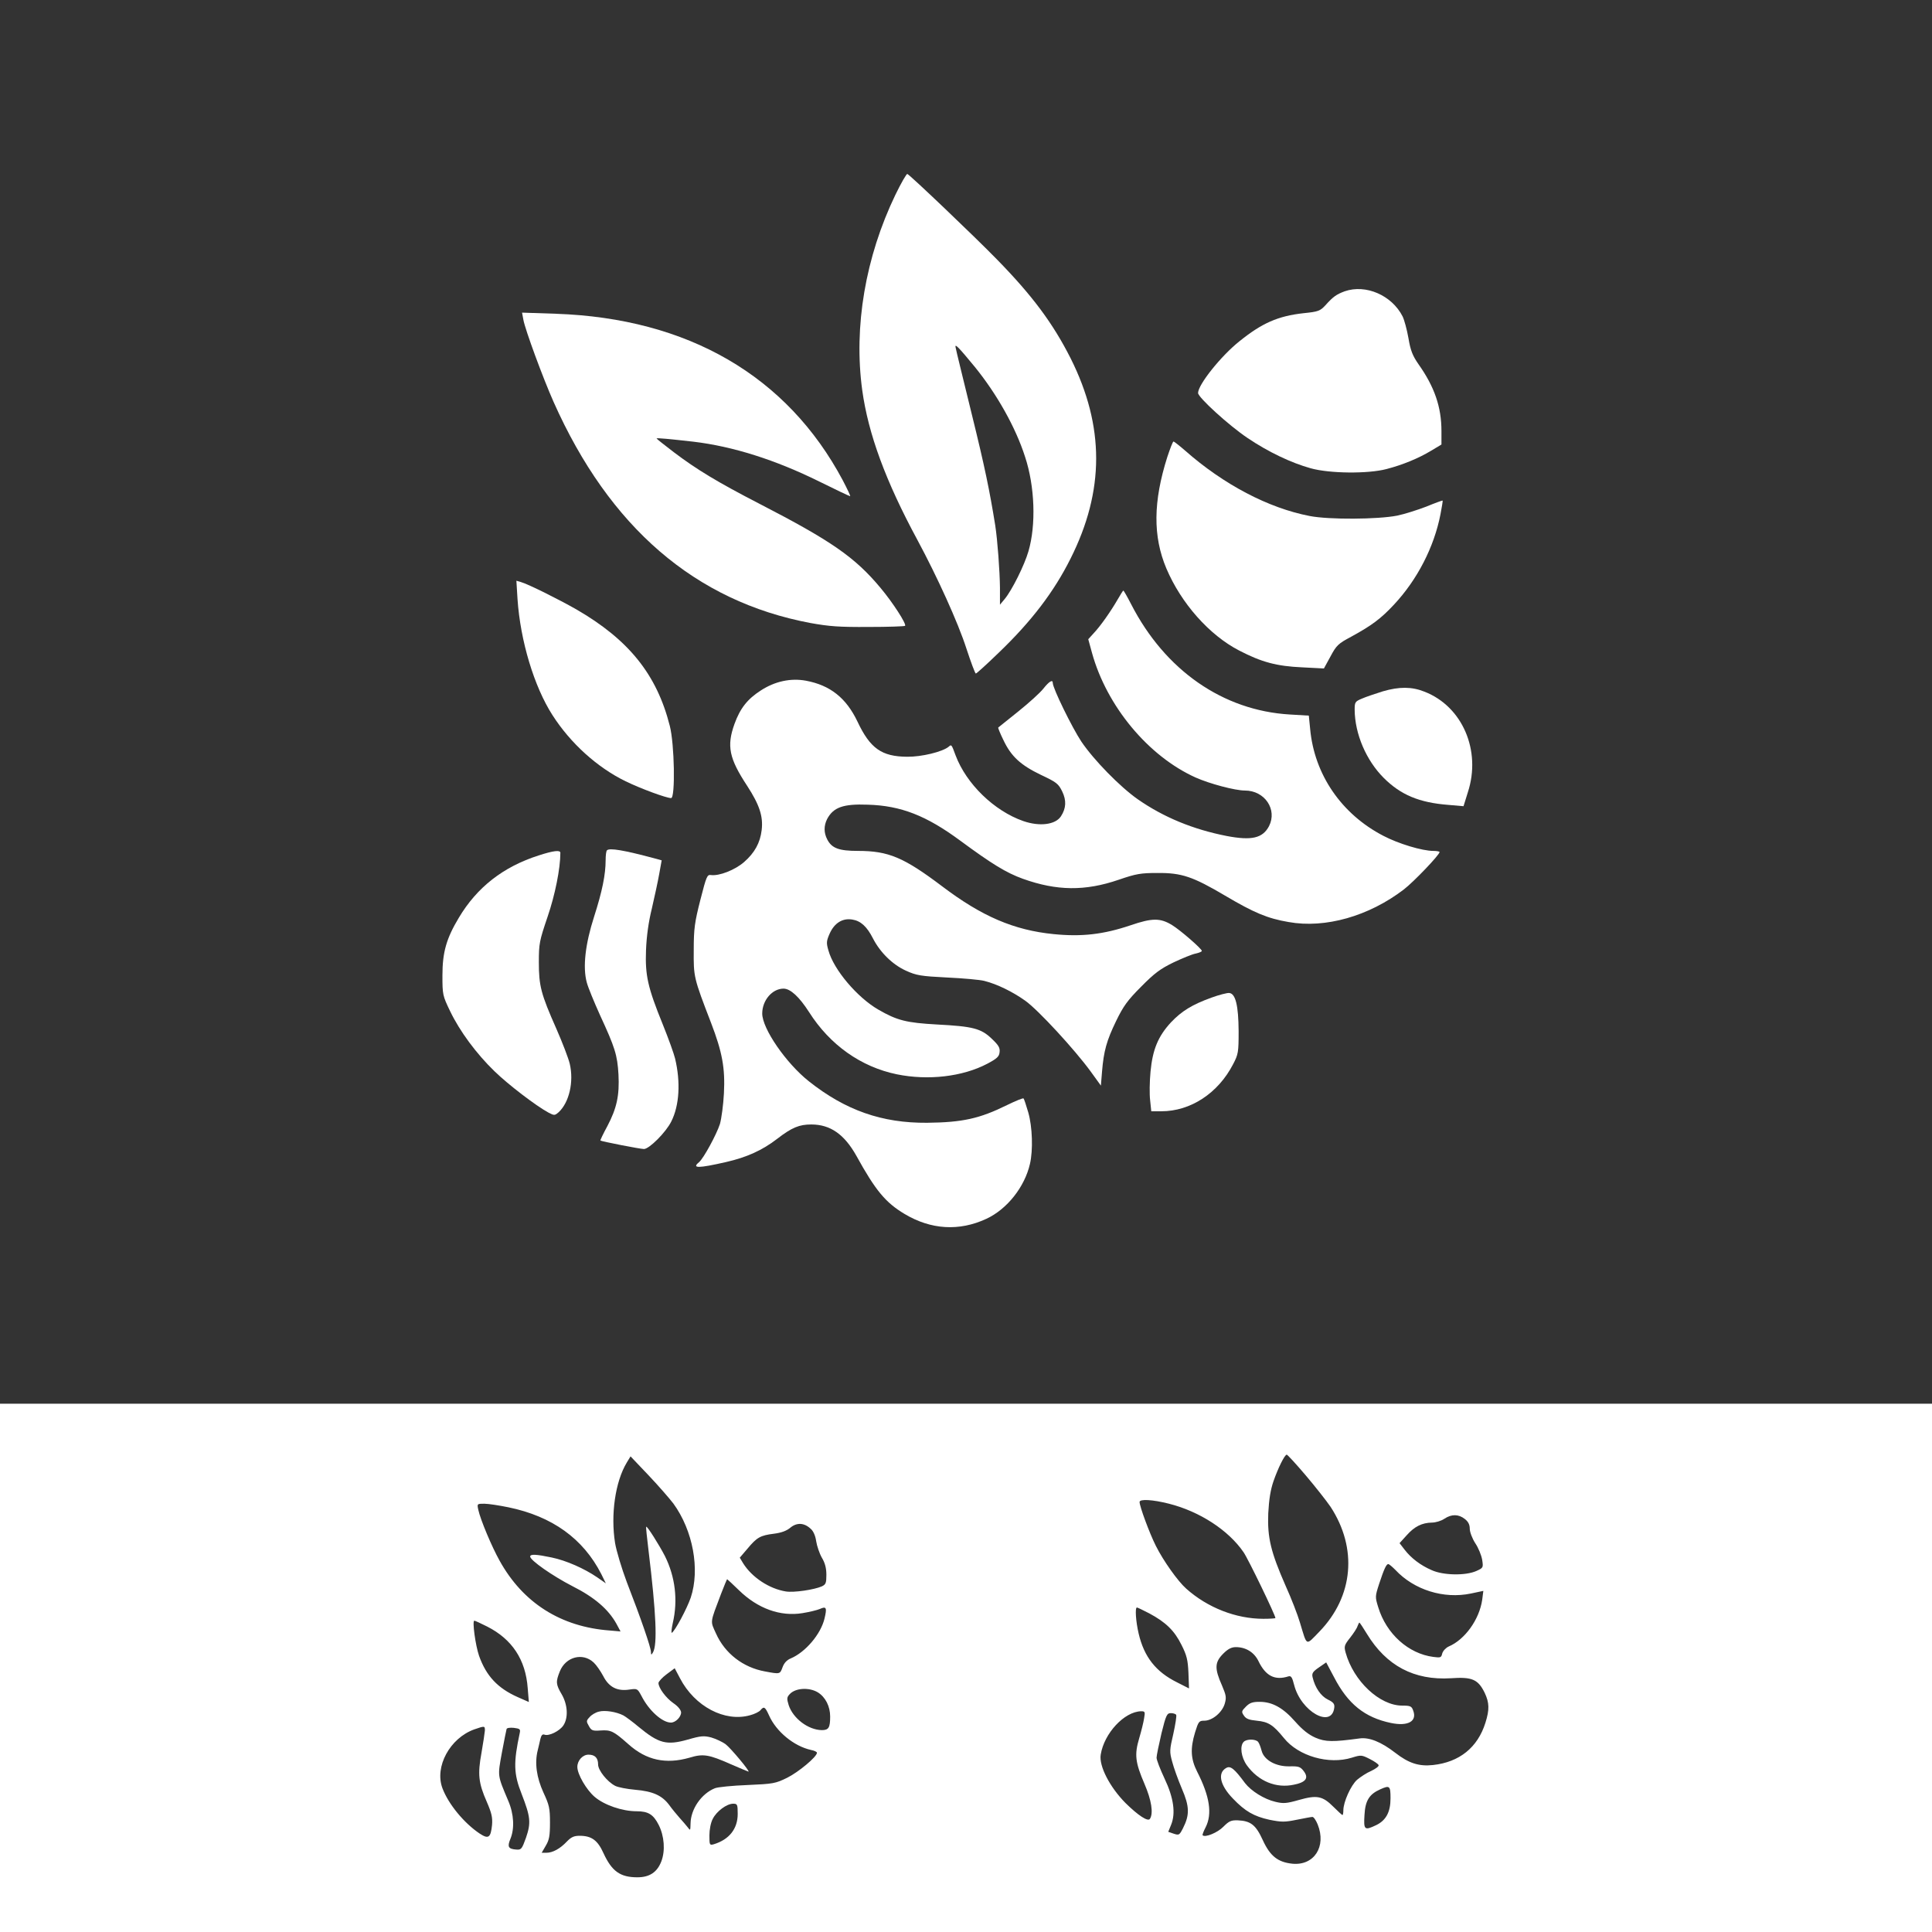 <?xml version="1.0" standalone="no"?>
<!DOCTYPE svg PUBLIC "-//W3C//DTD SVG 20010904//EN"
 "http://www.w3.org/TR/2001/REC-SVG-20010904/DTD/svg10.dtd">
<svg version="1.0" xmlns="http://www.w3.org/2000/svg"
 width="1024pt" height="1024pt" viewBox="0 0 1024 1024"
 preserveAspectRatio="xMidYMid meet">

<rect x="0" y="0" width="1024" height="1024" fill="#333333" stroke="none"/>

<g transform="translate(0,1024) scale(0.1,-0.1)"
fill="#ffffff" stroke="none">
<path d="M4746 9208 c-159 -330 -222 -699 -176 -1036 32 -232 124 -482 292
-793 106 -197 216 -439 260 -576 24 -73 46 -132 50 -133 4 0 59 50 122 111
173 166 292 322 380 498 181 360 181 701 1 1061 -94 186 -203 333 -392 526
-118 121 -460 447 -474 452 -4 2 -33 -48 -63 -110z m421 -913 c117 -144 216
-320 266 -476 52 -157 59 -361 18 -501 -21 -73 -87 -206 -126 -253 l-25 -30 0
90 c-1 89 -13 252 -25 330 -30 186 -55 308 -125 592 -44 180 -83 338 -85 351
-6 24 14 4 102 -103z"/>
<path d="M7127 8696 c-43 -16 -61 -28 -102 -74 -28 -30 -37 -34 -116 -42 -136
-15 -221 -53 -340 -149 -98 -78 -219 -230 -219 -274 0 -23 163 -172 263 -239
110 -74 230 -131 334 -160 100 -28 304 -30 402 -4 85 22 170 57 236 97 l55 33
0 71 c0 128 -37 235 -122 355 -31 45 -42 72 -53 138 -8 45 -22 97 -31 115 -57
112 -195 172 -307 133z"/>
<path d="M2774 8545 c10 -54 104 -309 160 -435 296 -665 751 -1057 1361 -1172
100 -18 152 -22 308 -21 104 0 191 3 194 6 9 9 -66 125 -130 201 -135 162
-260 249 -642 446 -223 115 -333 182 -452 272 -51 39 -93 72 -93 74 0 4 71 -3
195 -17 210 -25 434 -96 667 -211 87 -43 160 -78 164 -78 3 0 -15 38 -39 84
-295 554 -821 859 -1521 883 l-179 6 7 -38z"/>
<path d="M6187 7818 c-75 -236 -77 -421 -5 -591 78 -184 227 -353 386 -435
119 -62 200 -83 333 -89 l116 -6 35 64 c31 58 41 68 109 104 110 60 158 96
228 171 123 132 212 304 246 479 7 38 13 71 11 72 -1 1 -40 -13 -86 -32 -47
-18 -116 -40 -155 -48 -102 -20 -360 -22 -463 -2 -219 42 -457 167 -661 347
-30 26 -58 48 -61 48 -4 0 -18 -37 -33 -82z"/>
<path d="M2743 7064 c15 -221 88 -463 185 -614 96 -150 238 -278 388 -351 80
-39 216 -89 241 -89 23 0 18 288 -7 383 -69 272 -217 456 -495 617 -95 54
-253 133 -294 145 l-24 7 6 -98z"/>
<path d="M5924 7063 c-37 -64 -91 -141 -127 -179 l-29 -32 20 -73 c78 -282
298 -547 549 -660 74 -33 209 -69 261 -69 106 0 173 -101 128 -189 -34 -64
-92 -77 -224 -52 -179 35 -336 100 -472 195 -94 66 -233 208 -299 306 -49 74
-151 282 -151 310 0 20 -19 9 -50 -30 -17 -22 -77 -76 -133 -121 -56 -45 -104
-83 -106 -85 -2 -2 10 -31 27 -66 41 -87 91 -133 199 -185 83 -39 93 -47 113
-88 23 -48 21 -89 -7 -132 -29 -44 -112 -55 -199 -25 -155 54 -302 197 -359
348 -22 60 -22 59 -37 46 -33 -27 -144 -54 -220 -53 -135 1 -196 44 -263 186
-60 126 -145 193 -273 217 -81 15 -165 -3 -240 -52 -70 -45 -109 -94 -139
-177 -42 -117 -29 -182 67 -328 65 -100 86 -162 77 -235 -8 -67 -37 -120 -93
-169 -48 -42 -132 -75 -176 -69 -20 3 -24 -7 -56 -132 -30 -118 -35 -152 -35
-265 -1 -143 -1 -146 92 -387 59 -154 75 -239 68 -373 -3 -60 -13 -133 -21
-162 -18 -56 -87 -183 -111 -203 -40 -33 -5 -33 144 1 109 25 191 62 269 122
79 61 118 77 182 77 101 0 175 -52 239 -166 102 -185 155 -248 255 -308 140
-84 290 -93 434 -26 110 51 203 169 231 291 17 73 13 197 -9 273 -11 38 -22
71 -25 74 -3 3 -42 -13 -87 -35 -146 -72 -236 -92 -424 -94 -239 -2 -433 66
-627 220 -121 96 -247 279 -247 359 0 70 53 132 113 132 36 0 83 -43 135 -124
111 -175 276 -291 465 -330 166 -34 349 -13 480 56 51 27 63 38 65 61 3 23 -5
37 -41 71 -57 55 -100 66 -292 76 -160 9 -210 21 -310 79 -111 64 -236 211
-264 313 -12 41 -11 50 7 91 25 55 68 82 120 73 44 -7 77 -37 109 -100 38 -74
104 -139 175 -171 55 -25 78 -29 217 -36 86 -4 175 -12 198 -18 68 -17 151
-58 217 -105 69 -49 262 -259 346 -374 l55 -76 6 74 c9 109 24 164 75 269 38
78 60 109 132 181 71 72 102 95 172 129 47 22 100 44 118 47 18 4 32 10 32 14
0 11 -115 111 -158 137 -62 38 -105 38 -219 -1 -145 -49 -260 -62 -409 -47
-210 21 -380 94 -590 253 -204 154 -285 188 -447 188 -100 0 -138 14 -162 60
-19 36 -19 73 -1 109 33 62 85 81 215 76 176 -5 311 -58 491 -191 167 -123
243 -170 332 -202 179 -64 329 -66 507 -5 93 32 118 36 206 36 128 1 187 -19
358 -120 154 -91 225 -121 337 -140 194 -35 426 31 611 173 52 40 189 183 189
198 0 3 -15 6 -33 6 -59 0 -185 38 -265 80 -222 115 -366 325 -388 567 l-7 70
-101 6 c-354 21 -661 234 -841 585 -20 39 -39 72 -41 72 -2 0 -15 -21 -30 -47z"/>
<path d="M7330 6576 c-41 -13 -92 -30 -112 -39 -36 -15 -38 -19 -38 -59 1
-128 61 -268 154 -361 90 -90 188 -131 342 -143 l81 -7 23 74 c72 221 -29 455
-230 533 -67 27 -134 27 -220 2z"/>
<path d="M3217 5733 c-4 -3 -7 -27 -7 -52 0 -76 -18 -165 -61 -299 -47 -146
-61 -268 -39 -349 7 -27 39 -104 70 -173 80 -173 92 -212 98 -314 6 -112 -9
-180 -59 -275 -22 -40 -38 -75 -37 -76 7 -5 211 -45 231 -45 28 0 117 89 145
146 43 85 50 209 20 334 -6 25 -35 106 -65 180 -80 197 -94 260 -89 394 3 74
13 148 31 221 14 61 32 143 39 183 l13 72 -36 10 c-164 44 -241 57 -254 43z"/>
<path d="M2855 5706 c-188 -60 -327 -169 -423 -330 -66 -110 -87 -183 -87
-306 0 -102 1 -107 41 -190 51 -106 138 -224 235 -318 72 -70 218 -182 286
-219 31 -16 33 -16 54 2 56 52 81 161 59 256 -7 30 -39 113 -71 186 -82 185
-93 228 -93 353 0 99 3 113 46 240 40 117 68 256 68 340 0 16 -38 11 -115 -14z"/>
<path d="M6420 4952 c-102 -37 -157 -71 -214 -131 -68 -74 -97 -144 -108 -261
-5 -52 -6 -121 -2 -152 l6 -58 53 0 c155 0 301 95 381 250 27 52 29 62 29 175
-1 135 -16 199 -50 202 -11 1 -54 -10 -95 -25z"/>
<path d="M0 1400 l0 -1400 5120 0 5120 0 0 1400 0 1400 -5120 0 -5120 0 0
-1400z m6920 1021 c51 -60 110 -135 132 -167 144 -220 122 -475 -59 -662 -74
-76 -64 -80 -103 48 -12 41 -46 129 -76 195 -79 180 -97 256 -92 384 4 74 12
125 28 171 24 69 59 140 70 140 4 0 49 -49 100 -109z m-3351 -150 c104 -143
142 -349 92 -499 -20 -58 -83 -176 -100 -186 -4 -3 -2 20 5 52 28 120 13 245
-42 355 -30 58 -94 160 -99 155 -2 -2 4 -57 12 -123 41 -337 48 -501 24 -543
-9 -15 -10 -15 -11 3 0 23 -53 177 -128 370 -27 72 -55 165 -62 207 -24 150 1
325 62 426 l20 33 97 -102 c53 -56 111 -123 130 -148z m2627 -1 c162 -41 315
-140 395 -257 24 -34 169 -334 169 -349 0 -2 -29 -4 -64 -4 -145 0 -296 59
-409 160 -44 39 -121 147 -161 227 -34 68 -86 209 -86 232 0 17 69 13 156 -9z
m-3501 -19 c232 -48 396 -166 492 -354 l24 -49 -46 32 c-69 47 -164 89 -241
105 -81 17 -114 19 -114 5 0 -20 119 -103 224 -157 117 -59 190 -122 233 -199
l22 -41 -57 5 c-259 19 -460 146 -584 370 -41 73 -102 218 -113 270 -7 32 -6
32 32 32 21 0 79 -9 128 -19z m5069 -62 c18 -14 26 -30 26 -51 0 -18 13 -52
29 -77 17 -25 33 -65 37 -89 6 -41 6 -42 -32 -59 -57 -25 -175 -23 -236 5 -60
26 -109 64 -143 108 l-27 35 38 42 c41 46 80 66 134 67 19 0 49 9 65 20 39 26
76 25 109 -1z m-3467 -52 c14 -12 25 -37 29 -66 4 -25 17 -64 30 -87 17 -28
24 -56 24 -91 0 -43 -3 -51 -24 -61 -41 -18 -149 -34 -191 -27 -87 14 -179 74
-226 149 l-18 30 41 48 c50 60 68 70 140 79 39 5 67 15 87 32 34 28 73 27 108
-6z m3099 -218 c99 -106 256 -155 400 -125 l66 14 -6 -47 c-15 -104 -91 -211
-178 -248 -15 -7 -30 -23 -34 -37 -5 -22 -9 -23 -47 -18 -132 17 -249 122
-292 263 -17 55 -17 57 5 125 26 79 38 104 48 104 5 0 21 -14 38 -31z m-3480
-107 c100 -98 220 -141 337 -122 37 6 78 16 92 22 35 16 39 7 25 -51 -20 -83
-101 -178 -179 -211 -20 -8 -35 -24 -43 -46 -14 -38 -13 -38 -93 -23 -117 21
-213 96 -260 201 -31 69 -33 52 27 211 16 42 31 77 32 77 1 0 29 -26 62 -58z
m2175 -123 c88 -47 134 -92 171 -167 28 -55 34 -80 37 -149 l3 -82 -63 32
c-113 56 -175 135 -204 259 -15 64 -20 138 -9 138 3 0 32 -14 65 -31z m-3509
-70 c132 -67 204 -175 215 -327 l6 -73 -59 26 c-106 47 -167 112 -205 219 -19
55 -37 186 -25 186 4 0 34 -14 68 -31z m4663 -39 c103 -169 250 -247 445 -235
113 8 144 -6 179 -77 25 -53 26 -89 4 -159 -41 -131 -138 -209 -278 -224 -74
-8 -128 9 -200 65 -75 58 -138 83 -189 76 -140 -19 -181 -19 -234 4 -36 16
-68 41 -107 85 -64 73 -121 105 -189 105 -37 0 -52 -5 -72 -25 -24 -24 -25
-28 -11 -48 11 -17 27 -23 68 -27 62 -6 87 -22 144 -92 77 -96 238 -142 360
-104 48 15 52 15 95 -7 24 -12 46 -27 47 -33 2 -6 -16 -19 -39 -30 -24 -10
-57 -32 -75 -47 -33 -29 -73 -118 -73 -162 0 -14 -2 -25 -5 -25 -2 0 -24 20
-48 44 -57 57 -87 63 -182 36 -67 -19 -83 -20 -125 -10 -60 14 -128 57 -161
99 -56 76 -77 93 -99 81 -48 -26 -35 -91 35 -163 64 -67 111 -94 193 -112 65
-13 81 -13 145 0 40 8 77 15 83 15 7 0 19 -18 28 -40 47 -117 -19 -219 -134
-208 -77 8 -118 40 -157 125 -37 81 -64 102 -133 105 -35 1 -46 -4 -76 -34
-30 -31 -97 -59 -110 -45 -2 2 5 21 16 42 36 71 22 164 -45 295 -34 67 -37
122 -11 208 18 58 21 62 49 62 42 0 94 43 108 89 10 34 8 45 -14 97 -41 92
-39 124 7 170 24 24 43 34 66 34 53 0 97 -27 120 -74 38 -79 87 -104 159 -81
14 4 20 -5 30 -45 36 -142 200 -234 213 -120 2 19 -5 28 -34 42 -37 18 -68 63
-81 118 -5 21 1 30 33 52 l39 27 42 -79 c73 -141 162 -213 301 -242 91 -19
140 9 118 66 -8 23 -15 26 -58 26 -120 0 -258 130 -300 281 -9 33 -7 40 24 79
18 23 36 50 39 61 4 10 8 19 10 19 2 0 20 -27 40 -60z m-4098 -152 c14 -13 36
-45 50 -71 30 -59 74 -82 139 -72 42 6 43 5 64 -34 39 -77 110 -141 156 -141
25 0 54 30 54 54 -1 13 -16 32 -41 49 -40 28 -79 81 -79 107 1 8 20 29 43 46
l43 32 28 -53 c78 -150 238 -234 372 -196 23 6 47 18 54 26 19 23 25 19 46
-27 38 -86 132 -163 222 -183 17 -3 32 -10 32 -15 0 -21 -97 -102 -157 -132
-63 -31 -74 -33 -212 -39 -80 -3 -158 -11 -172 -17 -72 -29 -128 -111 -129
-187 -1 -38 -1 -39 -15 -20 -9 11 -28 34 -43 50 -15 17 -40 47 -55 68 -38 51
-87 73 -181 81 -44 4 -91 13 -106 21 -42 22 -90 82 -90 113 0 35 -17 52 -51
52 -31 0 -59 -31 -59 -65 0 -39 48 -121 91 -158 51 -44 147 -77 223 -77 62 0
89 -17 117 -72 30 -59 36 -137 14 -194 -22 -57 -62 -84 -127 -84 -91 0 -135
32 -179 127 -31 69 -63 93 -127 93 -30 0 -45 -7 -68 -31 -36 -38 -75 -59 -108
-59 l-25 0 22 38 c18 30 22 52 22 122 0 77 -4 93 -35 160 -36 79 -47 156 -30
223 4 17 11 45 14 60 5 20 11 27 22 23 23 -9 80 19 100 49 27 41 23 110 -9
165 -31 53 -32 66 -10 121 31 78 122 102 180 47z m1188 -158 c40 -25 65 -74
65 -128 0 -59 -8 -72 -44 -72 -72 1 -153 62 -176 133 -10 33 -10 41 5 57 30
34 104 38 150 10z m1729 -137 c-3 -21 -15 -69 -26 -106 -26 -87 -21 -128 28
-242 37 -86 48 -155 29 -185 -10 -17 -62 17 -130 84 -83 84 -141 196 -131 256
18 113 125 228 214 230 21 0 22 -3 16 -37z m170 18 c3 -5 -4 -50 -15 -100 -20
-86 -21 -95 -6 -149 8 -31 31 -95 51 -142 41 -95 42 -139 6 -210 -19 -37 -21
-38 -49 -29 l-29 10 15 37 c25 61 14 143 -35 246 -23 49 -42 98 -42 110 0 11
12 69 26 129 24 97 29 107 50 107 12 0 25 -4 28 -9z m-3664 -83 c-1 -13 -9
-66 -18 -118 -21 -114 -16 -160 28 -260 26 -60 31 -83 28 -122 -7 -69 -19 -77
-66 -46 -82 55 -165 155 -197 240 -43 114 40 266 169 312 55 19 56 19 56 -6z
m185 -12 c-34 -159 -33 -217 10 -325 47 -121 50 -152 23 -231 -22 -61 -25 -65
-52 -63 -42 3 -48 15 -31 56 23 55 19 132 -11 202 -58 138 -57 128 -34 255 12
63 23 120 25 126 2 6 19 8 39 6 31 -4 35 -7 31 -26z m4615 -348 c0 -72 -24
-117 -77 -142 -61 -29 -66 -25 -61 54 4 76 25 110 83 136 51 23 55 19 55 -48z
m-3460 -82 c0 -79 -45 -136 -127 -161 -22 -6 -23 -4 -23 47 0 30 7 68 18 88
20 40 74 80 108 80 22 0 24 -4 24 -54z"/>
<path d="M6592 1008 c-22 -22 -14 -82 17 -125 61 -84 155 -123 250 -102 64 13
79 36 50 73 -17 22 -27 25 -73 24 -73 -2 -136 33 -149 82 -5 19 -13 41 -19 48
-13 15 -60 16 -76 0z"/>
<path d="M3174 1168 c-17 -4 -39 -17 -49 -29 -18 -19 -18 -23 -4 -47 13 -24
20 -27 61 -24 56 4 70 -3 149 -73 95 -85 198 -107 324 -71 72 22 102 17 219
-35 49 -21 91 -39 93 -39 10 0 -94 125 -122 146 -17 12 -51 28 -75 35 -39 10
-55 9 -124 -11 -114 -32 -154 -21 -262 68 -32 27 -69 54 -80 60 -37 19 -98 29
-130 20z"/>
</g>
</svg>
